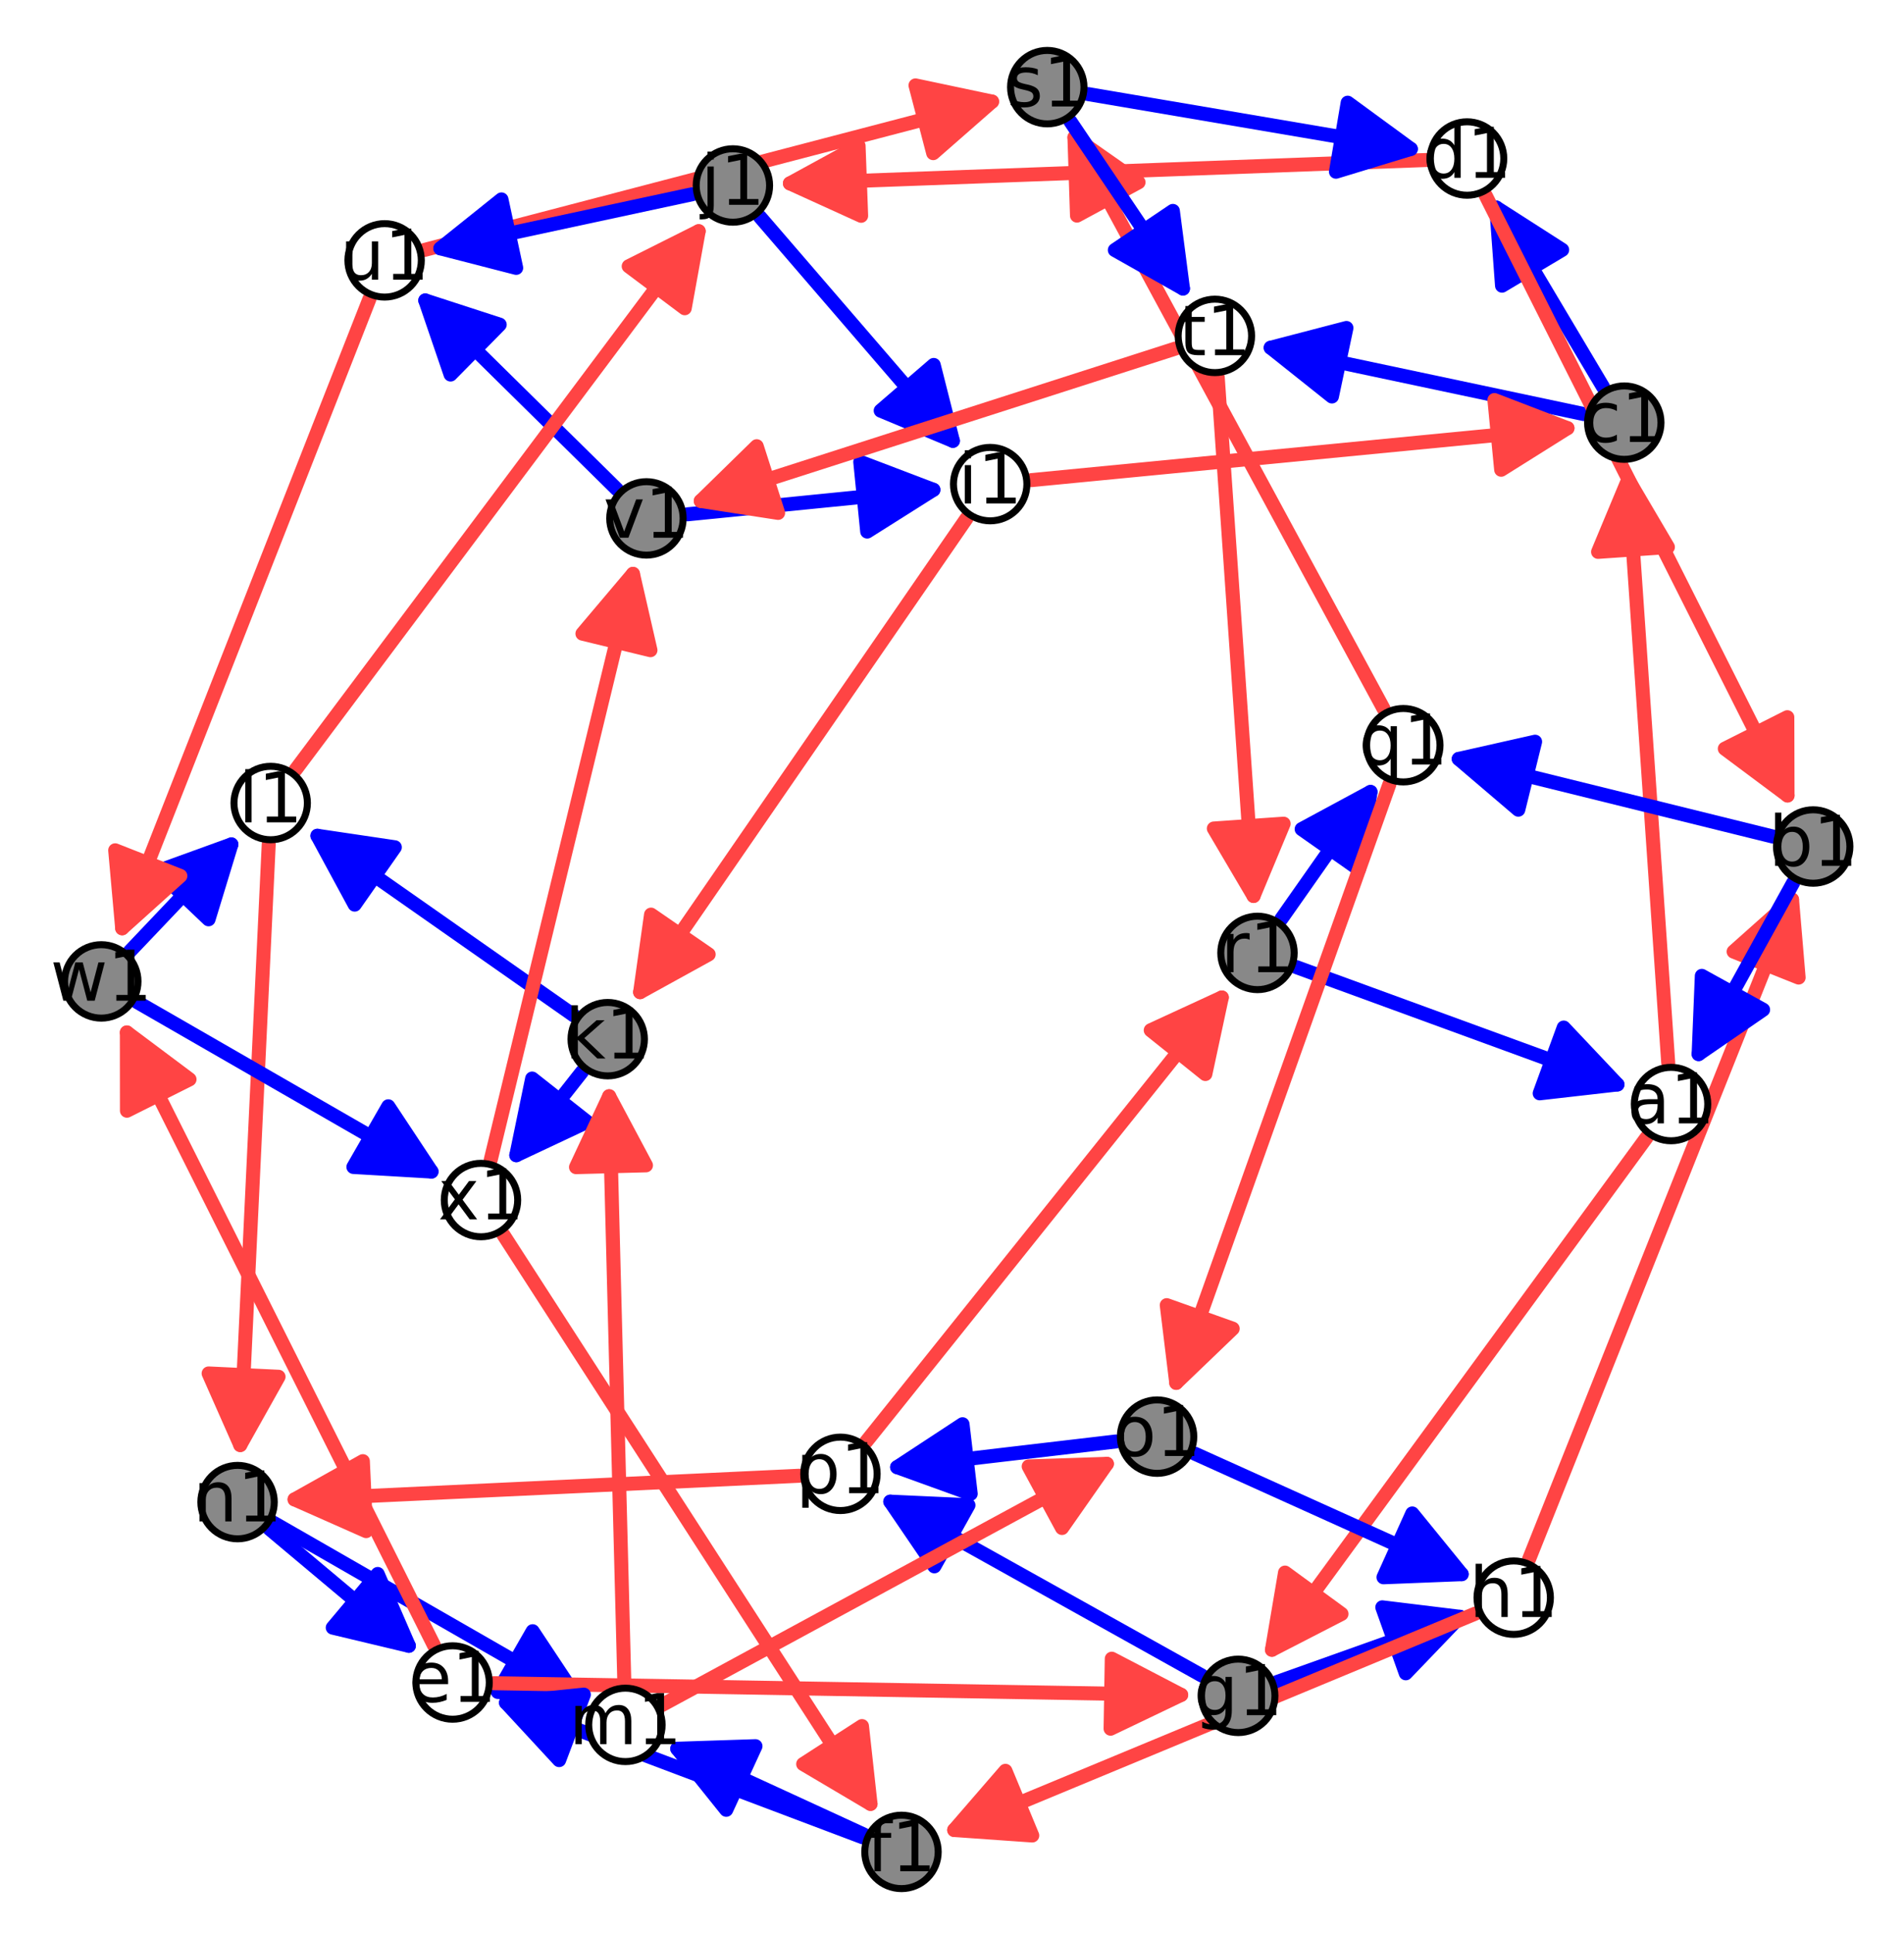 <?xml version="1.0" encoding="utf-8" standalone="no"?>
<!DOCTYPE svg PUBLIC "-//W3C//DTD SVG 1.1//EN"
  "http://www.w3.org/Graphics/SVG/1.1/DTD/svg11.dtd">
<!-- Created with matplotlib (http://matplotlib.org/) -->
<svg height="276pt" version="1.1" viewBox="0 0 272 276" width="272pt" xmlns="http://www.w3.org/2000/svg" xmlns:xlink="http://www.w3.org/1999/xlink">
 <defs>
  <style type="text/css">
*{stroke-linecap:butt;stroke-linejoin:round;stroke-miterlimit:100000;}
  </style>
 </defs>
 <g id="figure_1">
  <g id="patch_1">
   <path d="M 0 276.888 
L 272.583 276.888 
L 272.583 0 
L 0 0 
z
" style="fill:#ffffff;"/>
  </g>
  <g id="axes_1">
   <g id="patch_2">
    <path d="M 9.579 269.484 
L 263.918 269.484 
L 263.918 7.404 
L 9.579 7.404 
z
" style="fill:#ffffff;"/>
   </g>
   <g id="patch_3">
    <path clip-path="url(#pd13612977a)" d="M 226.254 59.126 
Q 202.798 54.158 181.529 49.653 
" style="fill:none;stroke:#0000ff;stroke-linecap:round;stroke-width:2.0;"/>
    <path clip-path="url(#pd13612977a)" d="M 190.276 56.617 
L 181.529 49.653 
L 192.348 46.834 
L 190.276 56.617 
z
" style="fill:#0000ff;stroke:#0000ff;stroke-linecap:round;stroke-width:2.0;"/>
   </g>
   <g id="patch_4">
    <path clip-path="url(#pd13612977a)" d="M 235.228 162.429 
Q 207.806 199.907 181.705 235.581 
" style="fill:none;stroke:#ff4444;stroke-linecap:round;stroke-width:2.0;"/>
    <path clip-path="url(#pd13612977a)" d="M 191.645 230.463 
L 181.705 235.581 
L 183.574 224.558 
L 191.645 230.463 
z
" style="fill:#ff4444;stroke:#ff4444;stroke-linecap:round;stroke-width:2.0;"/>
   </g>
   <g id="patch_5">
    <path clip-path="url(#pd13612977a)" d="M 182.464 240.176 
Q 196.569 235.151 208.567 230.876 
" style="fill:none;stroke:#0000ff;stroke-linecap:round;stroke-width:2.0;"/>
    <path clip-path="url(#pd13612977a)" d="M 197.469 229.522 
L 208.567 230.876 
L 200.825 238.942 
L 197.469 229.522 
z
" style="fill:#0000ff;stroke:#0000ff;stroke-linecap:round;stroke-width:2.0;"/>
   </g>
   <g id="patch_6">
    <path clip-path="url(#pd13612977a)" d="M 83.154 153.037 
Q 77.763 159.877 73.757 164.96 
" style="fill:none;stroke:#0000ff;stroke-linecap:round;stroke-width:2.0;"/>
    <path clip-path="url(#pd13612977a)" d="M 83.874 160.202 
L 73.757 164.96 
L 76.02 154.011 
L 83.874 160.202 
z
" style="fill:#0000ff;stroke:#0000ff;stroke-linecap:round;stroke-width:2.0;"/>
   </g>
   <g id="patch_7">
    <path clip-path="url(#pd13612977a)" d="M 141.724 14.505 
Q 102.278 24.811 60.668 35.683 
" style="fill:none;stroke:#ff4444;stroke-linecap:round;stroke-width:2.0;"/>
    <path clip-path="url(#pd13612977a)" d="M 130.785 12.195 
L 141.724 14.505 
L 133.313 21.87 
L 130.785 12.195 
z
" style="fill:#ff4444;stroke:#ff4444;stroke-linecap:round;stroke-width:2.0;"/>
   </g>
   <g id="patch_8">
    <path clip-path="url(#pd13612977a)" d="M 171.725 239.281 
Q 148.478 226.311 127.183 214.431 
" style="fill:none;stroke:#0000ff;stroke-linecap:round;stroke-width:2.0;"/>
    <path clip-path="url(#pd13612977a)" d="M 133.48 223.67 
L 127.183 214.431 
L 138.352 214.937 
L 133.48 223.67 
z
" style="fill:#0000ff;stroke:#0000ff;stroke-linecap:round;stroke-width:2.0;"/>
   </g>
   <g id="patch_9">
    <path clip-path="url(#pd13612977a)" d="M 203.67 22.852 
Q 157.14 24.56 112.844 26.187 
" style="fill:none;stroke:#ff4444;stroke-linecap:round;stroke-width:2.0;"/>
    <path clip-path="url(#pd13612977a)" d="M 123.021 30.816 
L 112.844 26.187 
L 122.654 20.823 
L 123.021 30.816 
z
" style="fill:#ff4444;stroke:#ff4444;stroke-linecap:round;stroke-width:2.0;"/>
   </g>
   <g id="patch_10">
    <path clip-path="url(#pd13612977a)" d="M 60.753 42.902 
Q 73.646 55.603 88.132 69.874 
" style="fill:none;stroke:#0000ff;stroke-linecap:round;stroke-width:2.0;"/>
    <path clip-path="url(#pd13612977a)" d="M 64.368 53.482 
L 60.753 42.902 
L 71.386 46.358 
L 64.368 53.482 
z
" style="fill:#0000ff;stroke:#0000ff;stroke-linecap:round;stroke-width:2.0;"/>
   </g>
   <g id="patch_11">
    <path clip-path="url(#pd13612977a)" d="M 82.275 242.247 
Q 61.643 230.401 39.072 217.442 
" style="fill:none;stroke:#0000ff;stroke-linecap:round;stroke-width:2.0;"/>
    <path clip-path="url(#pd13612977a)" d="M 76.093 232.932 
L 82.275 242.247 
L 71.114 241.604 
L 76.093 232.932 
z
" style="fill:#0000ff;stroke:#0000ff;stroke-linecap:round;stroke-width:2.0;"/>
   </g>
   <g id="patch_12">
    <path clip-path="url(#pd13612977a)" d="M 136.313 261.319 
Q 172.512 246.294 210.777 230.411 
" style="fill:none;stroke:#ff4444;stroke-linecap:round;stroke-width:2.0;"/>
    <path clip-path="url(#pd13612977a)" d="M 147.466 262.103 
L 136.313 261.319 
L 143.632 252.867 
L 147.466 262.103 
z
" style="fill:#ff4444;stroke:#ff4444;stroke-linecap:round;stroke-width:2.0;"/>
   </g>
   <g id="patch_13">
    <path clip-path="url(#pd13612977a)" d="M 197.657 101.209 
Q 175.042 59.428 153.492 19.614 
" style="fill:none;stroke:#ff4444;stroke-linecap:round;stroke-width:2.0;"/>
    <path clip-path="url(#pd13612977a)" d="M 153.855 30.789 
L 153.492 19.614 
L 162.649 26.029 
L 153.855 30.789 
z
" style="fill:#ff4444;stroke:#ff4444;stroke-linecap:round;stroke-width:2.0;"/>
   </g>
   <g id="patch_14">
    <path clip-path="url(#pd13612977a)" d="M 123.762 205.839 
Q 149.853 173.265 174.545 142.436 
" style="fill:none;stroke:#ff4444;stroke-linecap:round;stroke-width:2.0;"/>
    <path clip-path="url(#pd13612977a)" d="M 164.391 147.115 
L 174.545 142.436 
L 172.196 153.367 
L 164.391 147.115 
z
" style="fill:#ff4444;stroke:#ff4444;stroke-linecap:round;stroke-width:2.0;"/>
   </g>
   <g id="patch_15">
    <path clip-path="url(#pd13612977a)" d="M 81.97 144.997 
Q 62.742 131.53 45.345 119.346 
" style="fill:none;stroke:#0000ff;stroke-linecap:round;stroke-width:2.0;"/>
    <path clip-path="url(#pd13612977a)" d="M 50.668 129.178 
L 45.345 119.346 
L 56.405 120.987 
L 50.668 129.178 
z
" style="fill:#0000ff;stroke:#0000ff;stroke-linecap:round;stroke-width:2.0;"/>
   </g>
   <g id="patch_16">
    <path clip-path="url(#pd13612977a)" d="M 42.082 214.113 
Q 77.001 212.477 114.153 210.735 
" style="fill:none;stroke:#ff4444;stroke-linecap:round;stroke-width:2.0;"/>
    <path clip-path="url(#pd13612977a)" d="M 52.306 218.639 
L 42.082 214.113 
L 51.837 208.65 
L 52.306 218.639 
z
" style="fill:#ff4444;stroke:#ff4444;stroke-linecap:round;stroke-width:2.0;"/>
   </g>
   <g id="patch_17">
    <path clip-path="url(#pd13612977a)" d="M 223.924 61.138 
Q 186.747 64.741 147.345 68.559 
" style="fill:none;stroke:#ff4444;stroke-linecap:round;stroke-width:2.0;"/>
    <path clip-path="url(#pd13612977a)" d="M 213.488 57.126 
L 223.924 61.138 
L 214.453 67.079 
L 213.488 57.126 
z
" style="fill:#ff4444;stroke:#ff4444;stroke-linecap:round;stroke-width:2.0;"/>
   </g>
   <g id="patch_18">
    <path clip-path="url(#pd13612977a)" d="M 124.362 257.591 
Q 98.747 217.902 71.919 176.334 
" style="fill:none;stroke:#ff4444;stroke-linecap:round;stroke-width:2.0;"/>
    <path clip-path="url(#pd13612977a)" d="M 123.14 246.478 
L 124.362 257.591 
L 114.738 251.901 
L 123.14 246.478 
z
" style="fill:#ff4444;stroke:#ff4444;stroke-linecap:round;stroke-width:2.0;"/>
   </g>
   <g id="patch_19">
    <path clip-path="url(#pd13612977a)" d="M 94.548 243.486 
Q 127.321 225.726 158.128 209.031 
" style="fill:none;stroke:#ff4444;stroke-linecap:round;stroke-width:2.0;"/>
    <path clip-path="url(#pd13612977a)" d="M 146.954 209.4 
L 158.128 209.031 
L 151.718 218.192 
L 146.954 209.4 
z
" style="fill:#ff4444;stroke:#ff4444;stroke-linecap:round;stroke-width:2.0;"/>
   </g>
   <g id="patch_20">
    <path clip-path="url(#pd13612977a)" d="M 229.012 55.266 
Q 220.812 41.494 213.755 29.643 
" style="fill:none;stroke:#0000ff;stroke-linecap:round;stroke-width:2.0;"/>
    <path clip-path="url(#pd13612977a)" d="M 214.575 40.793 
L 213.755 29.643 
L 223.167 35.677 
L 214.575 40.793 
z
" style="fill:#0000ff;stroke:#0000ff;stroke-linecap:round;stroke-width:2.0;"/>
   </g>
   <g id="patch_21">
    <path clip-path="url(#pd13612977a)" d="M 159.419 205.837 
Q 142.679 207.803 128.159 209.508 
" style="fill:none;stroke:#0000ff;stroke-linecap:round;stroke-width:2.0;"/>
    <path clip-path="url(#pd13612977a)" d="M 138.674 213.307 
L 128.159 209.508 
L 137.507 203.376 
L 138.674 213.307 
z
" style="fill:#0000ff;stroke:#0000ff;stroke-linecap:round;stroke-width:2.0;"/>
   </g>
   <g id="patch_22">
    <path clip-path="url(#pd13612977a)" d="M 255.362 113.595 
Q 234.304 71.756 212.242 27.92 
" style="fill:none;stroke:#ff4444;stroke-linecap:round;stroke-width:2.0;"/>
    <path clip-path="url(#pd13612977a)" d="M 255.332 102.415 
L 255.362 113.595 
L 246.4 106.911 
L 255.332 102.415 
z
" style="fill:#ff4444;stroke:#ff4444;stroke-linecap:round;stroke-width:2.0;"/>
   </g>
   <g id="patch_23">
    <path clip-path="url(#pd13612977a)" d="M 231.064 154.858 
Q 209.181 146.864 185.199 138.103 
" style="fill:none;stroke:#0000ff;stroke-linecap:round;stroke-width:2.0;"/>
    <path clip-path="url(#pd13612977a)" d="M 223.386 146.73 
L 231.064 154.858 
L 219.955 156.123 
L 223.386 146.73 
z
" style="fill:#0000ff;stroke:#0000ff;stroke-linecap:round;stroke-width:2.0;"/>
   </g>
   <g id="patch_24">
    <path clip-path="url(#pd13612977a)" d="M 70.57 240.355 
Q 120.772 241.208 168.739 242.023 
" style="fill:none;stroke:#ff4444;stroke-linecap:round;stroke-width:2.0;"/>
    <path clip-path="url(#pd13612977a)" d="M 158.825 236.854 
L 168.739 242.023 
L 158.655 246.853 
L 158.825 236.854 
z
" style="fill:#ff4444;stroke:#ff4444;stroke-linecap:round;stroke-width:2.0;"/>
   </g>
   <g id="patch_25">
    <path clip-path="url(#pd13612977a)" d="M 201.546 21.269 
Q 179.597 17.54 155.443 13.435 
" style="fill:none;stroke:#0000ff;stroke-linecap:round;stroke-width:2.0;"/>
    <path clip-path="url(#pd13612977a)" d="M 192.525 14.665 
L 201.546 21.269 
L 190.85 24.523 
L 192.525 14.665 
z
" style="fill:#0000ff;stroke:#0000ff;stroke-linecap:round;stroke-width:2.0;"/>
   </g>
   <g id="patch_26">
    <path clip-path="url(#pd13612977a)" d="M 38.389 120.583 
Q 36.304 164.583 34.324 206.349 
" style="fill:none;stroke:#ff4444;stroke-linecap:round;stroke-width:2.0;"/>
    <path clip-path="url(#pd13612977a)" d="M 39.792 196.597 
L 34.324 206.349 
L 29.803 196.123 
L 39.792 196.597 
z
" style="fill:#ff4444;stroke:#ff4444;stroke-linecap:round;stroke-width:2.0;"/>
   </g>
   <g id="patch_27">
    <path clip-path="url(#pd13612977a)" d="M 98.913 27.729 
Q 79.82 31.832 62.913 35.466 
" style="fill:none;stroke:#0000ff;stroke-linecap:round;stroke-width:2.0;"/>
    <path clip-path="url(#pd13612977a)" d="M 73.741 38.253 
L 62.913 35.466 
L 71.639 28.476 
L 73.741 38.253 
z
" style="fill:#0000ff;stroke:#0000ff;stroke-linecap:round;stroke-width:2.0;"/>
   </g>
   <g id="patch_28">
    <path clip-path="url(#pd13612977a)" d="M 99.81 33.015 
Q 71.684 70.578 42.218 109.931 
" style="fill:none;stroke:#ff4444;stroke-linecap:round;stroke-width:2.0;"/>
    <path clip-path="url(#pd13612977a)" d="M 89.814 38.023 
L 99.81 33.015 
L 97.819 44.016 
L 89.814 38.023 
z
" style="fill:#ff4444;stroke:#ff4444;stroke-linecap:round;stroke-width:2.0;"/>
   </g>
   <g id="patch_29">
    <path clip-path="url(#pd13612977a)" d="M 136.129 62.951 
Q 123.076 47.807 108.563 30.969 
" style="fill:none;stroke:#0000ff;stroke-linecap:round;stroke-width:2.0;"/>
    <path clip-path="url(#pd13612977a)" d="M 133.388 52.112 
L 136.129 62.951 
L 125.813 58.641 
L 133.388 52.112 
z
" style="fill:#0000ff;stroke:#0000ff;stroke-linecap:round;stroke-width:2.0;"/>
   </g>
   <g id="patch_30">
    <path clip-path="url(#pd13612977a)" d="M 195.789 113.084 
Q 190.059 121.241 183.044 131.228 
" style="fill:none;stroke:#0000ff;stroke-linecap:round;stroke-width:2.0;"/>
    <path clip-path="url(#pd13612977a)" d="M 185.95 118.393 
L 195.789 113.084 
L 194.133 124.141 
L 185.95 118.393 
z
" style="fill:#0000ff;stroke:#0000ff;stroke-linecap:round;stroke-width:2.0;"/>
   </g>
   <g id="patch_31">
    <path clip-path="url(#pd13612977a)" d="M 62.004 234.966 
Q 39.562 190.197 18.123 147.428 
" style="fill:none;stroke:#ff4444;stroke-linecap:round;stroke-width:2.0;"/>
    <path clip-path="url(#pd13612977a)" d="M 18.134 158.608 
L 18.123 147.428 
L 27.074 154.127 
L 18.134 158.608 
z
" style="fill:#ff4444;stroke:#ff4444;stroke-linecap:round;stroke-width:2.0;"/>
   </g>
   <g id="patch_32">
    <path clip-path="url(#pd13612977a)" d="M 152.918 17.35 
Q 161.583 30.204 168.997 41.203 
" style="fill:none;stroke:#0000ff;stroke-linecap:round;stroke-width:2.0;"/>
    <path clip-path="url(#pd13612977a)" d="M 167.554 30.117 
L 168.997 41.203 
L 159.262 35.706 
L 167.554 30.117 
z
" style="fill:#0000ff;stroke:#0000ff;stroke-linecap:round;stroke-width:2.0;"/>
   </g>
   <g id="patch_33">
    <path clip-path="url(#pd13612977a)" d="M 72.286 243.133 
Q 96.719 252.349 123.245 262.355 
" style="fill:none;stroke:#0000ff;stroke-linecap:round;stroke-width:2.0;"/>
    <path clip-path="url(#pd13612977a)" d="M 79.878 251.34 
L 72.286 243.133 
L 83.407 241.984 
L 79.878 251.34 
z
" style="fill:#0000ff;stroke:#0000ff;stroke-linecap:round;stroke-width:2.0;"/>
   </g>
   <g id="patch_34">
    <path clip-path="url(#pd13612977a)" d="M 238.315 151.749 
Q 235.38 109.003 232.599 68.487 
" style="fill:none;stroke:#ff4444;stroke-linecap:round;stroke-width:2.0;"/>
    <path clip-path="url(#pd13612977a)" d="M 228.296 78.806 
L 232.599 68.487 
L 238.272 78.121 
L 228.296 78.806 
z
" style="fill:#ff4444;stroke:#ff4444;stroke-linecap:round;stroke-width:2.0;"/>
   </g>
   <g id="patch_35">
    <path clip-path="url(#pd13612977a)" d="M 256.007 128.451 
Q 237.635 174.511 218.436 222.647 
" style="fill:none;stroke:#ff4444;stroke-linecap:round;stroke-width:2.0;"/>
    <path clip-path="url(#pd13612977a)" d="M 247.658 135.887 
L 256.007 128.451 
L 256.946 139.592 
L 247.658 135.887 
z
" style="fill:#ff4444;stroke:#ff4444;stroke-linecap:round;stroke-width:2.0;"/>
   </g>
   <g id="patch_36">
    <path clip-path="url(#pd13612977a)" d="M 133.34 69.939 
Q 116.901 71.578 98.237 73.439 
" style="fill:none;stroke:#0000ff;stroke-linecap:round;stroke-width:2.0;"/>
    <path clip-path="url(#pd13612977a)" d="M 122.893 65.956 
L 133.34 69.939 
L 123.885 75.906 
L 122.893 65.956 
z
" style="fill:#0000ff;stroke:#0000ff;stroke-linecap:round;stroke-width:2.0;"/>
   </g>
   <g id="patch_37">
    <path clip-path="url(#pd13612977a)" d="M 90.424 81.947 
Q 80.529 122.694 70.107 165.613 
" style="fill:none;stroke:#ff4444;stroke-linecap:round;stroke-width:2.0;"/>
    <path clip-path="url(#pd13612977a)" d="M 83.205 90.485 
L 90.424 81.947 
L 92.923 92.845 
L 83.205 90.485 
z
" style="fill:#ff4444;stroke:#ff4444;stroke-linecap:round;stroke-width:2.0;"/>
   </g>
   <g id="patch_38">
    <path clip-path="url(#pd13612977a)" d="M 58.408 235.016 
Q 49.298 227.375 38.473 218.298 
" style="fill:none;stroke:#0000ff;stroke-linecap:round;stroke-width:2.0;"/>
    <path clip-path="url(#pd13612977a)" d="M 53.959 224.759 
L 58.408 235.016 
L 47.533 232.421 
L 53.959 224.759 
z
" style="fill:#0000ff;stroke:#0000ff;stroke-linecap:round;stroke-width:2.0;"/>
   </g>
   <g id="patch_39">
    <path clip-path="url(#pd13612977a)" d="M 168.033 197.469 
Q 182.885 155.782 198.488 111.989 
" style="fill:none;stroke:#ff4444;stroke-linecap:round;stroke-width:2.0;"/>
    <path clip-path="url(#pd13612977a)" d="M 176.099 189.727 
L 168.033 197.469 
L 166.679 186.371 
L 176.099 189.727 
z
" style="fill:#ff4444;stroke:#ff4444;stroke-linecap:round;stroke-width:2.0;"/>
   </g>
   <g id="patch_40">
    <path clip-path="url(#pd13612977a)" d="M 208.811 224.786 
Q 190.769 216.643 170.688 207.58 
" style="fill:none;stroke:#0000ff;stroke-linecap:round;stroke-width:2.0;"/>
    <path clip-path="url(#pd13612977a)" d="M 201.754 216.115 
L 208.811 224.786 
L 197.64 225.23 
L 201.754 216.115 
z
" style="fill:#0000ff;stroke:#0000ff;stroke-linecap:round;stroke-width:2.0;"/>
   </g>
   <g id="patch_41">
    <path clip-path="url(#pd13612977a)" d="M 253.284 119.46 
Q 229.753 113.647 208.392 108.37 
" style="fill:none;stroke:#0000ff;stroke-linecap:round;stroke-width:2.0;"/>
    <path clip-path="url(#pd13612977a)" d="M 216.901 115.622 
L 208.392 108.37 
L 219.3 105.914 
L 216.901 115.622 
z
" style="fill:#0000ff;stroke:#0000ff;stroke-linecap:round;stroke-width:2.0;"/>
   </g>
   <g id="patch_42">
    <path clip-path="url(#pd13612977a)" d="M 19.598 143.094 
Q 41.59 155.752 61.644 167.295 
" style="fill:none;stroke:#0000ff;stroke-linecap:round;stroke-width:2.0;"/>
    <path clip-path="url(#pd13612977a)" d="M 55.471 157.973 
L 61.644 167.295 
L 50.483 166.64 
L 55.471 157.973 
z
" style="fill:#0000ff;stroke:#0000ff;stroke-linecap:round;stroke-width:2.0;"/>
   </g>
   <g id="patch_43">
    <path clip-path="url(#pd13612977a)" d="M 33.056 120.579 
Q 26.571 127.405 18.546 135.852 
" style="fill:none;stroke:#0000ff;stroke-linecap:round;stroke-width:2.0;"/>
    <path clip-path="url(#pd13612977a)" d="M 22.543 124.385 
L 33.056 120.579 
L 29.793 131.273 
L 22.543 124.385 
z
" style="fill:#0000ff;stroke:#0000ff;stroke-linecap:round;stroke-width:2.0;"/>
   </g>
   <g id="patch_44">
    <path clip-path="url(#pd13612977a)" d="M 52.778 42.687 
Q 34.706 88.662 17.452 132.556 
" style="fill:none;stroke:#ff4444;stroke-linecap:round;stroke-width:2.0;"/>
    <path clip-path="url(#pd13612977a)" d="M 25.764 125.078 
L 17.452 132.556 
L 16.457 121.42 
L 25.764 125.078 
z
" style="fill:#ff4444;stroke:#ff4444;stroke-linecap:round;stroke-width:2.0;"/>
   </g>
   <g id="patch_45">
    <path clip-path="url(#pd13612977a)" d="M 179.08 127.94 
Q 176.598 92.019 173.963 53.867 
" style="fill:none;stroke:#ff4444;stroke-linecap:round;stroke-width:2.0;"/>
    <path clip-path="url(#pd13612977a)" d="M 183.379 117.619 
L 179.08 127.94 
L 173.403 118.308 
L 183.379 117.619 
z
" style="fill:#ff4444;stroke:#ff4444;stroke-linecap:round;stroke-width:2.0;"/>
   </g>
   <g id="patch_46">
    <path clip-path="url(#pd13612977a)" d="M 242.661 150.52 
Q 248.873 139.268 256.167 126.059 
" style="fill:none;stroke:#0000ff;stroke-linecap:round;stroke-width:2.0;"/>
    <path clip-path="url(#pd13612977a)" d="M 251.872 144.182 
L 242.661 150.52 
L 243.117 139.349 
L 251.872 144.182 
z
" style="fill:#0000ff;stroke:#0000ff;stroke-linecap:round;stroke-width:2.0;"/>
   </g>
   <g id="patch_47">
    <path clip-path="url(#pd13612977a)" d="M 167.922 49.772 
Q 132.951 60.996 100.108 71.536 
" style="fill:none;stroke:#ff4444;stroke-linecap:round;stroke-width:2.0;"/>
    <path clip-path="url(#pd13612977a)" d="M 111.158 73.241 
L 100.108 71.536 
L 108.102 63.719 
L 111.158 73.241 
z
" style="fill:#ff4444;stroke:#ff4444;stroke-linecap:round;stroke-width:2.0;"/>
   </g>
   <g id="patch_48">
    <path clip-path="url(#pd13612977a)" d="M 87.026 156.54 
Q 88.08 197.347 89.192 240.39 
" style="fill:none;stroke:#ff4444;stroke-linecap:round;stroke-width:2.0;"/>
    <path clip-path="url(#pd13612977a)" d="M 82.286 166.666 
L 87.026 156.54 
L 92.283 166.407 
L 82.286 166.666 
z
" style="fill:#ff4444;stroke:#ff4444;stroke-linecap:round;stroke-width:2.0;"/>
   </g>
   <g id="patch_49">
    <path clip-path="url(#pd13612977a)" d="M 123.409 261.972 
Q 109.065 255.375 96.753 249.713 
" style="fill:none;stroke:#0000ff;stroke-linecap:round;stroke-width:2.0;"/>
    <path clip-path="url(#pd13612977a)" d="M 103.749 258.434 
L 96.753 249.713 
L 107.927 249.348 
L 103.749 258.434 
z
" style="fill:#0000ff;stroke:#0000ff;stroke-linecap:round;stroke-width:2.0;"/>
   </g>
   <g id="patch_50">
    <path clip-path="url(#pd13612977a)" d="M 138.095 74.004 
Q 114.135 108.76 91.445 141.676 
" style="fill:none;stroke:#ff4444;stroke-linecap:round;stroke-width:2.0;"/>
    <path clip-path="url(#pd13612977a)" d="M 101.237 136.28 
L 91.445 141.676 
L 93.004 130.605 
L 101.237 136.28 
z
" style="fill:#ff4444;stroke:#ff4444;stroke-linecap:round;stroke-width:2.0;"/>
   </g>
   <g id="matplotlib.axis_1"/>
   <g id="matplotlib.axis_2"/>
   <g id="PathCollection_1">
    <defs>
     <path d="M 0 5.244 
C 1.391 5.244 2.725 4.691 3.708 3.708 
C 4.691 2.725 5.244 1.391 5.244 0 
C 5.244 -1.391 4.691 -2.725 3.708 -3.708 
C 2.725 -4.691 1.391 -5.244 0 -5.244 
C -1.391 -5.244 -2.725 -4.691 -3.708 -3.708 
C -4.691 -2.725 -5.244 -1.391 -5.244 0 
C -5.244 1.391 -4.691 2.725 -3.708 3.708 
C -2.725 4.691 -1.391 5.244 0 5.244 
z
" id="C0_0_28d9f0669c"/>
    </defs>
    <use style="fill:#888888;stroke:#000000;" x="259.027" xlink:href="#C0_0_28d9f0669c" y="120.878"/>
    <use style="fill:#888888;stroke:#000000;" x="232.04" xlink:href="#C0_0_28d9f0669c" y="60.352"/>
    <use style="fill:#888888;stroke:#000000;" x="128.784" xlink:href="#C0_0_28d9f0669c" y="264.444"/>
    <use style="fill:#888888;stroke:#000000;" x="176.889" xlink:href="#C0_0_28d9f0669c" y="242.162"/>
    <use style="fill:#888888;stroke:#000000;" x="104.699" xlink:href="#C0_0_28d9f0669c" y="26.486"/>
    <use style="fill:#888888;stroke:#000000;" x="86.816" xlink:href="#C0_0_28d9f0669c" y="148.391"/>
    <use style="fill:#888888;stroke:#000000;" x="33.938" xlink:href="#C0_0_28d9f0669c" y="214.495"/>
    <use style="fill:#888888;stroke:#000000;" x="165.297" xlink:href="#C0_0_28d9f0669c" y="205.146"/>
    <use style="fill:#888888;stroke:#000000;" x="179.642" xlink:href="#C0_0_28d9f0669c" y="136.073"/>
    <use style="fill:#888888;stroke:#000000;" x="149.61" xlink:href="#C0_0_28d9f0669c" y="12.444"/>
    <use style="fill:#888888;stroke:#000000;" x="92.347" xlink:href="#C0_0_28d9f0669c" y="74.026"/>
    <use style="fill:#888888;stroke:#000000;" x="14.47" xlink:href="#C0_0_28d9f0669c" y="140.142"/>
    <use style="fill:#ffffff;stroke:#000000;" x="238.721" xlink:href="#C0_0_28d9f0669c" y="157.656"/>
    <use style="fill:#ffffff;stroke:#000000;" x="209.582" xlink:href="#C0_0_28d9f0669c" y="22.635"/>
    <use style="fill:#ffffff;stroke:#000000;" x="64.655" xlink:href="#C0_0_28d9f0669c" y="240.255"/>
    <use style="fill:#ffffff;stroke:#000000;" x="216.244" xlink:href="#C0_0_28d9f0669c" y="228.141"/>
    <use style="fill:#ffffff;stroke:#000000;" x="141.454" xlink:href="#C0_0_28d9f0669c" y="69.13"/>
    <use style="fill:#ffffff;stroke:#000000;" x="38.669" xlink:href="#C0_0_28d9f0669c" y="114.67"/>
    <use style="fill:#ffffff;stroke:#000000;" x="89.345" xlink:href="#C0_0_28d9f0669c" y="246.306"/>
    <use style="fill:#ffffff;stroke:#000000;" x="120.062" xlink:href="#C0_0_28d9f0669c" y="210.459"/>
    <use style="fill:#ffffff;stroke:#000000;" x="200.474" xlink:href="#C0_0_28d9f0669c" y="106.414"/>
    <use style="fill:#ffffff;stroke:#000000;" x="173.555" xlink:href="#C0_0_28d9f0669c" y="47.964"/>
    <use style="fill:#ffffff;stroke:#000000;" x="54.944" xlink:href="#C0_0_28d9f0669c" y="37.179"/>
    <use style="fill:#ffffff;stroke:#000000;" x="68.711" xlink:href="#C0_0_28d9f0669c" y="171.363"/>
   </g>
   <g id="text_1">
    <!-- a1 -->
    <defs>
     <path d="M 12.406 8.297 
L 28.516 8.297 
L 28.516 63.922 
L 10.984 60.406 
L 10.984 69.391 
L 28.422 72.906 
L 38.281 72.906 
L 38.281 8.297 
L 54.391 8.297 
L 54.391 0 
L 12.406 0 
z
" id="BitstreamVeraSans-Roman-31"/>
     <path d="M 34.281 27.484 
Q 23.391 27.484 19.188 25 
Q 14.984 22.516 14.984 16.5 
Q 14.984 11.719 18.141 8.906 
Q 21.297 6.109 26.703 6.109 
Q 34.188 6.109 38.703 11.406 
Q 43.219 16.703 43.219 25.484 
L 43.219 27.484 
z
M 52.203 31.203 
L 52.203 0 
L 43.219 0 
L 43.219 8.297 
Q 40.141 3.328 35.547 0.953 
Q 30.953 -1.422 24.312 -1.422 
Q 15.922 -1.422 10.953 3.297 
Q 6 8.016 6 15.922 
Q 6 25.141 12.172 29.828 
Q 18.359 34.516 30.609 34.516 
L 43.219 34.516 
L 43.219 35.406 
Q 43.219 41.609 39.141 45 
Q 35.062 48.391 27.688 48.391 
Q 23 48.391 18.547 47.266 
Q 14.109 46.141 10.016 43.891 
L 10.016 52.203 
Q 14.938 54.109 19.578 55.047 
Q 24.219 56 28.609 56 
Q 40.484 56 46.344 49.844 
Q 52.203 43.703 52.203 31.203 
" id="BitstreamVeraSans-Roman-61"/>
    </defs>
    <g transform="translate(232.475 160.415)scale(0.1 -0.1)">
     <use xlink:href="#BitstreamVeraSans-Roman-61"/>
     <use x="61.279" xlink:href="#BitstreamVeraSans-Roman-31"/>
    </g>
   </g>
   <g id="text_2">
    <!-- b1 -->
    <defs>
     <path d="M 48.688 27.297 
Q 48.688 37.203 44.609 42.844 
Q 40.531 48.484 33.406 48.484 
Q 26.266 48.484 22.188 42.844 
Q 18.109 37.203 18.109 27.297 
Q 18.109 17.391 22.188 11.75 
Q 26.266 6.109 33.406 6.109 
Q 40.531 6.109 44.609 11.75 
Q 48.688 17.391 48.688 27.297 
M 18.109 46.391 
Q 20.953 51.266 25.266 53.625 
Q 29.594 56 35.594 56 
Q 45.562 56 51.781 48.094 
Q 58.016 40.188 58.016 27.297 
Q 58.016 14.406 51.781 6.484 
Q 45.562 -1.422 35.594 -1.422 
Q 29.594 -1.422 25.266 0.953 
Q 20.953 3.328 18.109 8.203 
L 18.109 0 
L 9.078 0 
L 9.078 75.984 
L 18.109 75.984 
z
" id="BitstreamVeraSans-Roman-62"/>
    </defs>
    <g transform="translate(252.672 123.638)scale(0.1 -0.1)">
     <use xlink:href="#BitstreamVeraSans-Roman-62"/>
     <use x="63.477" xlink:href="#BitstreamVeraSans-Roman-31"/>
    </g>
   </g>
   <g id="text_3">
    <!-- c1 -->
    <defs>
     <path d="M 48.781 52.594 
L 48.781 44.188 
Q 44.969 46.297 41.141 47.344 
Q 37.312 48.391 33.406 48.391 
Q 24.656 48.391 19.812 42.844 
Q 14.984 37.312 14.984 27.297 
Q 14.984 17.281 19.812 11.734 
Q 24.656 6.203 33.406 6.203 
Q 37.312 6.203 41.141 7.25 
Q 44.969 8.297 48.781 10.406 
L 48.781 2.094 
Q 45.016 0.344 40.984 -0.531 
Q 36.969 -1.422 32.422 -1.422 
Q 20.062 -1.422 12.781 6.344 
Q 5.516 14.109 5.516 27.297 
Q 5.516 40.672 12.859 48.328 
Q 20.219 56 33.016 56 
Q 37.156 56 41.109 55.141 
Q 45.062 54.297 48.781 52.594 
" id="BitstreamVeraSans-Roman-63"/>
    </defs>
    <g transform="translate(226.11 63.111)scale(0.1 -0.1)">
     <use xlink:href="#BitstreamVeraSans-Roman-63"/>
     <use x="54.98" xlink:href="#BitstreamVeraSans-Roman-31"/>
    </g>
   </g>
   <g id="text_4">
    <!-- d1 -->
    <defs>
     <path d="M 45.406 46.391 
L 45.406 75.984 
L 54.391 75.984 
L 54.391 0 
L 45.406 0 
L 45.406 8.203 
Q 42.578 3.328 38.25 0.953 
Q 33.938 -1.422 27.875 -1.422 
Q 17.969 -1.422 11.734 6.484 
Q 5.516 14.406 5.516 27.297 
Q 5.516 40.188 11.734 48.094 
Q 17.969 56 27.875 56 
Q 33.938 56 38.25 53.625 
Q 42.578 51.266 45.406 46.391 
M 14.797 27.297 
Q 14.797 17.391 18.875 11.75 
Q 22.953 6.109 30.078 6.109 
Q 37.203 6.109 41.297 11.75 
Q 45.406 17.391 45.406 27.297 
Q 45.406 37.203 41.297 42.844 
Q 37.203 48.484 30.078 48.484 
Q 22.953 48.484 18.875 42.844 
Q 14.797 37.203 14.797 27.297 
" id="BitstreamVeraSans-Roman-64"/>
    </defs>
    <g transform="translate(203.226 25.394)scale(0.1 -0.1)">
     <use xlink:href="#BitstreamVeraSans-Roman-64"/>
     <use x="63.477" xlink:href="#BitstreamVeraSans-Roman-31"/>
    </g>
   </g>
   <g id="text_5">
    <!-- e1 -->
    <defs>
     <path d="M 56.203 29.594 
L 56.203 25.203 
L 14.891 25.203 
Q 15.484 15.922 20.484 11.062 
Q 25.484 6.203 34.422 6.203 
Q 39.594 6.203 44.453 7.469 
Q 49.312 8.734 54.109 11.281 
L 54.109 2.781 
Q 49.266 0.734 44.188 -0.344 
Q 39.109 -1.422 33.891 -1.422 
Q 20.797 -1.422 13.156 6.188 
Q 5.516 13.812 5.516 26.812 
Q 5.516 40.234 12.766 48.109 
Q 20.016 56 32.328 56 
Q 43.359 56 49.781 48.891 
Q 56.203 41.797 56.203 29.594 
M 47.219 32.234 
Q 47.125 39.594 43.094 43.984 
Q 39.062 48.391 32.422 48.391 
Q 24.906 48.391 20.391 44.141 
Q 15.875 39.891 15.188 32.172 
z
" id="BitstreamVeraSans-Roman-65"/>
    </defs>
    <g transform="translate(58.397 243.014)scale(0.1 -0.1)">
     <use xlink:href="#BitstreamVeraSans-Roman-65"/>
     <use x="61.523" xlink:href="#BitstreamVeraSans-Roman-31"/>
    </g>
   </g>
   <g id="text_6">
    <!-- f1 -->
    <defs>
     <path d="M 37.109 75.984 
L 37.109 68.5 
L 28.516 68.5 
Q 23.688 68.5 21.797 66.547 
Q 19.922 64.594 19.922 59.516 
L 19.922 54.688 
L 34.719 54.688 
L 34.719 47.703 
L 19.922 47.703 
L 19.922 0 
L 10.891 0 
L 10.891 47.703 
L 2.297 47.703 
L 2.297 54.688 
L 10.891 54.688 
L 10.891 58.5 
Q 10.891 67.625 15.141 71.797 
Q 19.391 75.984 28.609 75.984 
z
" id="BitstreamVeraSans-Roman-66"/>
    </defs>
    <g transform="translate(123.843 267.203)scale(0.1 -0.1)">
     <use xlink:href="#BitstreamVeraSans-Roman-66"/>
     <use x="35.205" xlink:href="#BitstreamVeraSans-Roman-31"/>
    </g>
   </g>
   <g id="text_7">
    <!-- g1 -->
    <defs>
     <path d="M 45.406 27.984 
Q 45.406 37.75 41.375 43.109 
Q 37.359 48.484 30.078 48.484 
Q 22.859 48.484 18.828 43.109 
Q 14.797 37.75 14.797 27.984 
Q 14.797 18.266 18.828 12.891 
Q 22.859 7.516 30.078 7.516 
Q 37.359 7.516 41.375 12.891 
Q 45.406 18.266 45.406 27.984 
M 54.391 6.781 
Q 54.391 -7.172 48.188 -13.984 
Q 42 -20.797 29.203 -20.797 
Q 24.469 -20.797 20.266 -20.094 
Q 16.062 -19.391 12.109 -17.922 
L 12.109 -9.188 
Q 16.062 -11.328 19.922 -12.344 
Q 23.781 -13.375 27.781 -13.375 
Q 36.625 -13.375 41.016 -8.766 
Q 45.406 -4.156 45.406 5.172 
L 45.406 9.625 
Q 42.625 4.781 38.281 2.391 
Q 33.938 0 27.875 0 
Q 17.828 0 11.672 7.656 
Q 5.516 15.328 5.516 27.984 
Q 5.516 40.672 11.672 48.328 
Q 17.828 56 27.875 56 
Q 33.938 56 38.281 53.609 
Q 42.625 51.219 45.406 46.391 
L 45.406 54.688 
L 54.391 54.688 
z
" id="BitstreamVeraSans-Roman-67"/>
    </defs>
    <g transform="translate(170.534 244.921)scale(0.1 -0.1)">
     <use xlink:href="#BitstreamVeraSans-Roman-67"/>
     <use x="63.477" xlink:href="#BitstreamVeraSans-Roman-31"/>
    </g>
   </g>
   <g id="text_8">
    <!-- h1 -->
    <defs>
     <path d="M 54.891 33.016 
L 54.891 0 
L 45.906 0 
L 45.906 32.719 
Q 45.906 40.484 42.875 44.328 
Q 39.844 48.188 33.797 48.188 
Q 26.516 48.188 22.312 43.547 
Q 18.109 38.922 18.109 30.906 
L 18.109 0 
L 9.078 0 
L 9.078 75.984 
L 18.109 75.984 
L 18.109 46.188 
Q 21.344 51.125 25.703 53.562 
Q 30.078 56 35.797 56 
Q 45.219 56 50.047 50.172 
Q 54.891 44.344 54.891 33.016 
" id="BitstreamVeraSans-Roman-68"/>
    </defs>
    <g transform="translate(209.894 230.901)scale(0.1 -0.1)">
     <use xlink:href="#BitstreamVeraSans-Roman-68"/>
     <use x="63.379" xlink:href="#BitstreamVeraSans-Roman-31"/>
    </g>
   </g>
   <g id="text_9">
    <!-- i1 -->
    <defs>
     <path d="M 9.422 54.688 
L 18.406 54.688 
L 18.406 0 
L 9.422 0 
z
M 9.422 75.984 
L 18.406 75.984 
L 18.406 64.594 
L 9.422 64.594 
z
" id="BitstreamVeraSans-Roman-69"/>
    </defs>
    <g transform="translate(136.884 71.889)scale(0.1 -0.1)">
     <use xlink:href="#BitstreamVeraSans-Roman-69"/>
     <use x="27.783" xlink:href="#BitstreamVeraSans-Roman-31"/>
    </g>
   </g>
   <g id="text_10">
    <!-- j1 -->
    <defs>
     <path d="M 9.422 54.688 
L 18.406 54.688 
L 18.406 -0.984 
Q 18.406 -11.422 14.422 -16.109 
Q 10.453 -20.797 1.609 -20.797 
L -1.812 -20.797 
L -1.812 -13.188 
L 0.594 -13.188 
Q 5.719 -13.188 7.562 -10.812 
Q 9.422 -8.453 9.422 -0.984 
z
M 9.422 75.984 
L 18.406 75.984 
L 18.406 64.594 
L 9.422 64.594 
z
" id="BitstreamVeraSans-Roman-6a"/>
    </defs>
    <g transform="translate(100.128 29.245)scale(0.1 -0.1)">
     <use xlink:href="#BitstreamVeraSans-Roman-6a"/>
     <use x="27.783" xlink:href="#BitstreamVeraSans-Roman-31"/>
    </g>
   </g>
   <g id="text_11">
    <!-- k1 -->
    <defs>
     <path d="M 9.078 75.984 
L 18.109 75.984 
L 18.109 31.109 
L 44.922 54.688 
L 56.391 54.688 
L 27.391 29.109 
L 57.625 0 
L 45.906 0 
L 18.109 26.703 
L 18.109 0 
L 9.078 0 
z
" id="BitstreamVeraSans-Roman-6b"/>
    </defs>
    <g transform="translate(80.739 151.15)scale(0.1 -0.1)">
     <use xlink:href="#BitstreamVeraSans-Roman-6b"/>
     <use x="57.91" xlink:href="#BitstreamVeraSans-Roman-31"/>
    </g>
   </g>
   <g id="text_12">
    <!-- l1 -->
    <defs>
     <path d="M 9.422 75.984 
L 18.406 75.984 
L 18.406 0 
L 9.422 0 
z
" id="BitstreamVeraSans-Roman-6c"/>
    </defs>
    <g transform="translate(34.099 117.429)scale(0.1 -0.1)">
     <use xlink:href="#BitstreamVeraSans-Roman-6c"/>
     <use x="27.783" xlink:href="#BitstreamVeraSans-Roman-31"/>
    </g>
   </g>
   <g id="text_13">
    <!-- m1 -->
    <defs>
     <path d="M 52 44.188 
Q 55.375 50.25 60.062 53.125 
Q 64.75 56 71.094 56 
Q 79.641 56 84.281 50.016 
Q 88.922 44.047 88.922 33.016 
L 88.922 0 
L 79.891 0 
L 79.891 32.719 
Q 79.891 40.578 77.094 44.375 
Q 74.312 48.188 68.609 48.188 
Q 61.625 48.188 57.562 43.547 
Q 53.516 38.922 53.516 30.906 
L 53.516 0 
L 44.484 0 
L 44.484 32.719 
Q 44.484 40.625 41.703 44.406 
Q 38.922 48.188 33.109 48.188 
Q 26.219 48.188 22.156 43.531 
Q 18.109 38.875 18.109 30.906 
L 18.109 0 
L 9.078 0 
L 9.078 54.688 
L 18.109 54.688 
L 18.109 46.188 
Q 21.188 51.219 25.484 53.609 
Q 29.781 56 35.688 56 
Q 41.656 56 45.828 52.969 
Q 50 49.953 52 44.188 
" id="BitstreamVeraSans-Roman-6d"/>
    </defs>
    <g transform="translate(81.293 249.065)scale(0.1 -0.1)">
     <use xlink:href="#BitstreamVeraSans-Roman-6d"/>
     <use x="97.412" xlink:href="#BitstreamVeraSans-Roman-31"/>
    </g>
   </g>
   <g id="text_14">
    <!-- n1 -->
    <defs>
     <path d="M 54.891 33.016 
L 54.891 0 
L 45.906 0 
L 45.906 32.719 
Q 45.906 40.484 42.875 44.328 
Q 39.844 48.188 33.797 48.188 
Q 26.516 48.188 22.312 43.547 
Q 18.109 38.922 18.109 30.906 
L 18.109 0 
L 9.078 0 
L 9.078 54.688 
L 18.109 54.688 
L 18.109 46.188 
Q 21.344 51.125 25.703 53.562 
Q 30.078 56 35.797 56 
Q 45.219 56 50.047 50.172 
Q 54.891 44.344 54.891 33.016 
" id="BitstreamVeraSans-Roman-6e"/>
    </defs>
    <g transform="translate(27.588 217.254)scale(0.1 -0.1)">
     <use xlink:href="#BitstreamVeraSans-Roman-6e"/>
     <use x="63.379" xlink:href="#BitstreamVeraSans-Roman-31"/>
    </g>
   </g>
   <g id="text_15">
    <!-- o1 -->
    <defs>
     <path d="M 30.609 48.391 
Q 23.391 48.391 19.188 42.75 
Q 14.984 37.109 14.984 27.297 
Q 14.984 17.484 19.156 11.844 
Q 23.344 6.203 30.609 6.203 
Q 37.797 6.203 41.984 11.859 
Q 46.188 17.531 46.188 27.297 
Q 46.188 37.016 41.984 42.703 
Q 37.797 48.391 30.609 48.391 
M 30.609 56 
Q 42.328 56 49.016 48.375 
Q 55.719 40.766 55.719 27.297 
Q 55.719 13.875 49.016 6.219 
Q 42.328 -1.422 30.609 -1.422 
Q 18.844 -1.422 12.172 6.219 
Q 5.516 13.875 5.516 27.297 
Q 5.516 40.766 12.172 48.375 
Q 18.844 56 30.609 56 
" id="BitstreamVeraSans-Roman-6f"/>
    </defs>
    <g transform="translate(159.057 207.906)scale(0.1 -0.1)">
     <use xlink:href="#BitstreamVeraSans-Roman-6f"/>
     <use x="61.182" xlink:href="#BitstreamVeraSans-Roman-31"/>
    </g>
   </g>
   <g id="text_16">
    <!-- p1 -->
    <defs>
     <path d="M 18.109 8.203 
L 18.109 -20.797 
L 9.078 -20.797 
L 9.078 54.688 
L 18.109 54.688 
L 18.109 46.391 
Q 20.953 51.266 25.266 53.625 
Q 29.594 56 35.594 56 
Q 45.562 56 51.781 48.094 
Q 58.016 40.188 58.016 27.297 
Q 58.016 14.406 51.781 6.484 
Q 45.562 -1.422 35.594 -1.422 
Q 29.594 -1.422 25.266 0.953 
Q 20.953 3.328 18.109 8.203 
M 48.688 27.297 
Q 48.688 37.203 44.609 42.844 
Q 40.531 48.484 33.406 48.484 
Q 26.266 48.484 22.188 42.844 
Q 18.109 37.203 18.109 27.297 
Q 18.109 17.391 22.188 11.75 
Q 26.266 6.109 33.406 6.109 
Q 40.531 6.109 44.609 11.75 
Q 48.688 17.391 48.688 27.297 
" id="BitstreamVeraSans-Roman-70"/>
    </defs>
    <g transform="translate(113.707 213.218)scale(0.1 -0.1)">
     <use xlink:href="#BitstreamVeraSans-Roman-70"/>
     <use x="63.477" xlink:href="#BitstreamVeraSans-Roman-31"/>
    </g>
   </g>
   <g id="text_17">
    <!-- q1 -->
    <defs>
     <path d="M 14.797 27.297 
Q 14.797 17.391 18.875 11.75 
Q 22.953 6.109 30.078 6.109 
Q 37.203 6.109 41.297 11.75 
Q 45.406 17.391 45.406 27.297 
Q 45.406 37.203 41.297 42.844 
Q 37.203 48.484 30.078 48.484 
Q 22.953 48.484 18.875 42.844 
Q 14.797 37.203 14.797 27.297 
M 45.406 8.203 
Q 42.578 3.328 38.25 0.953 
Q 33.938 -1.422 27.875 -1.422 
Q 17.969 -1.422 11.734 6.484 
Q 5.516 14.406 5.516 27.297 
Q 5.516 40.188 11.734 48.094 
Q 17.969 56 27.875 56 
Q 33.938 56 38.25 53.625 
Q 42.578 51.266 45.406 46.391 
L 45.406 54.688 
L 54.391 54.688 
L 54.391 -20.797 
L 45.406 -20.797 
z
" id="BitstreamVeraSans-Roman-71"/>
    </defs>
    <g transform="translate(194.119 109.173)scale(0.1 -0.1)">
     <use xlink:href="#BitstreamVeraSans-Roman-71"/>
     <use x="63.477" xlink:href="#BitstreamVeraSans-Roman-31"/>
    </g>
   </g>
   <g id="text_18">
    <!-- r1 -->
    <defs>
     <path d="M 41.109 46.297 
Q 39.594 47.172 37.812 47.578 
Q 36.031 48 33.891 48 
Q 26.266 48 22.188 43.047 
Q 18.109 38.094 18.109 28.812 
L 18.109 0 
L 9.078 0 
L 9.078 54.688 
L 18.109 54.688 
L 18.109 46.188 
Q 20.953 51.172 25.484 53.578 
Q 30.031 56 36.531 56 
Q 37.453 56 38.578 55.875 
Q 39.703 55.766 41.062 55.516 
z
" id="BitstreamVeraSans-Roman-72"/>
    </defs>
    <g transform="translate(174.405 138.832)scale(0.1 -0.1)">
     <use xlink:href="#BitstreamVeraSans-Roman-72"/>
     <use x="41.113" xlink:href="#BitstreamVeraSans-Roman-31"/>
    </g>
   </g>
   <g id="text_19">
    <!-- s1 -->
    <defs>
     <path d="M 44.281 53.078 
L 44.281 44.578 
Q 40.484 46.531 36.375 47.5 
Q 32.281 48.484 27.875 48.484 
Q 21.188 48.484 17.844 46.438 
Q 14.5 44.391 14.5 40.281 
Q 14.5 37.156 16.891 35.375 
Q 19.281 33.594 26.516 31.984 
L 29.594 31.297 
Q 39.156 29.25 43.188 25.516 
Q 47.219 21.781 47.219 15.094 
Q 47.219 7.469 41.188 3.016 
Q 35.156 -1.422 24.609 -1.422 
Q 20.219 -1.422 15.453 -0.562 
Q 10.688 0.297 5.422 2 
L 5.422 11.281 
Q 10.406 8.688 15.234 7.391 
Q 20.062 6.109 24.812 6.109 
Q 31.156 6.109 34.562 8.281 
Q 37.984 10.453 37.984 14.406 
Q 37.984 18.062 35.516 20.016 
Q 33.062 21.969 24.703 23.781 
L 21.578 24.516 
Q 13.234 26.266 9.516 29.906 
Q 5.812 33.547 5.812 39.891 
Q 5.812 47.609 11.281 51.797 
Q 16.75 56 26.812 56 
Q 31.781 56 36.172 55.266 
Q 40.578 54.547 44.281 53.078 
" id="BitstreamVeraSans-Roman-73"/>
    </defs>
    <g transform="translate(143.825 15.203)scale(0.1 -0.1)">
     <use xlink:href="#BitstreamVeraSans-Roman-73"/>
     <use x="52.1" xlink:href="#BitstreamVeraSans-Roman-31"/>
    </g>
   </g>
   <g id="text_20">
    <!-- t1 -->
    <defs>
     <path d="M 18.312 70.219 
L 18.312 54.688 
L 36.812 54.688 
L 36.812 47.703 
L 18.312 47.703 
L 18.312 18.016 
Q 18.312 11.328 20.141 9.422 
Q 21.969 7.516 27.594 7.516 
L 36.812 7.516 
L 36.812 0 
L 27.594 0 
Q 17.188 0 13.234 3.875 
Q 9.281 7.766 9.281 18.016 
L 9.281 47.703 
L 2.688 47.703 
L 2.688 54.688 
L 9.281 54.688 
L 9.281 70.219 
z
" id="BitstreamVeraSans-Roman-74"/>
    </defs>
    <g transform="translate(168.414 50.724)scale(0.1 -0.1)">
     <use xlink:href="#BitstreamVeraSans-Roman-74"/>
     <use x="39.209" xlink:href="#BitstreamVeraSans-Roman-31"/>
    </g>
   </g>
   <g id="text_21">
    <!-- u1 -->
    <defs>
     <path d="M 8.5 21.578 
L 8.5 54.688 
L 17.484 54.688 
L 17.484 21.922 
Q 17.484 14.156 20.5 10.266 
Q 23.531 6.391 29.594 6.391 
Q 36.859 6.391 41.078 11.031 
Q 45.312 15.672 45.312 23.688 
L 45.312 54.688 
L 54.297 54.688 
L 54.297 0 
L 45.312 0 
L 45.312 8.406 
Q 42.047 3.422 37.719 1 
Q 33.406 -1.422 27.688 -1.422 
Q 18.266 -1.422 13.375 4.438 
Q 8.5 10.297 8.5 21.578 
" id="BitstreamVeraSans-Roman-75"/>
    </defs>
    <g transform="translate(48.594 39.938)scale(0.1 -0.1)">
     <use xlink:href="#BitstreamVeraSans-Roman-75"/>
     <use x="63.379" xlink:href="#BitstreamVeraSans-Roman-31"/>
    </g>
   </g>
   <g id="text_22">
    <!-- v1 -->
    <defs>
     <path d="M 2.984 54.688 
L 12.5 54.688 
L 29.594 8.797 
L 46.688 54.688 
L 56.203 54.688 
L 35.688 0 
L 23.484 0 
z
" id="BitstreamVeraSans-Roman-76"/>
    </defs>
    <g transform="translate(86.207 76.786)scale(0.1 -0.1)">
     <use xlink:href="#BitstreamVeraSans-Roman-76"/>
     <use x="59.18" xlink:href="#BitstreamVeraSans-Roman-31"/>
    </g>
   </g>
   <g id="text_23">
    <!-- w1 -->
    <defs>
     <path d="M 4.203 54.688 
L 13.188 54.688 
L 24.422 12.016 
L 35.594 54.688 
L 46.188 54.688 
L 57.422 12.016 
L 68.609 54.688 
L 77.594 54.688 
L 63.281 0 
L 52.688 0 
L 40.922 44.828 
L 29.109 0 
L 18.5 0 
z
" id="BitstreamVeraSans-Roman-77"/>
    </defs>
    <g transform="translate(7.2 142.901)scale(0.1 -0.1)">
     <use xlink:href="#BitstreamVeraSans-Roman-77"/>
     <use x="81.787" xlink:href="#BitstreamVeraSans-Roman-31"/>
    </g>
   </g>
   <g id="text_24">
    <!-- x1 -->
    <defs>
     <path d="M 54.891 54.688 
L 35.109 28.078 
L 55.906 0 
L 45.312 0 
L 29.391 21.484 
L 13.484 0 
L 2.875 0 
L 24.125 28.609 
L 4.688 54.688 
L 15.281 54.688 
L 29.781 35.203 
L 44.281 54.688 
z
" id="BitstreamVeraSans-Roman-78"/>
    </defs>
    <g transform="translate(62.57 174.122)scale(0.1 -0.1)">
     <use xlink:href="#BitstreamVeraSans-Roman-78"/>
     <use x="59.18" xlink:href="#BitstreamVeraSans-Roman-31"/>
    </g>
   </g>
  </g>
 </g>
 <defs>
  <clipPath id="pd13612977a">
   <rect height="262.08" width="254.339" x="9.579" y="7.404"/>
  </clipPath>
 </defs>
</svg>
